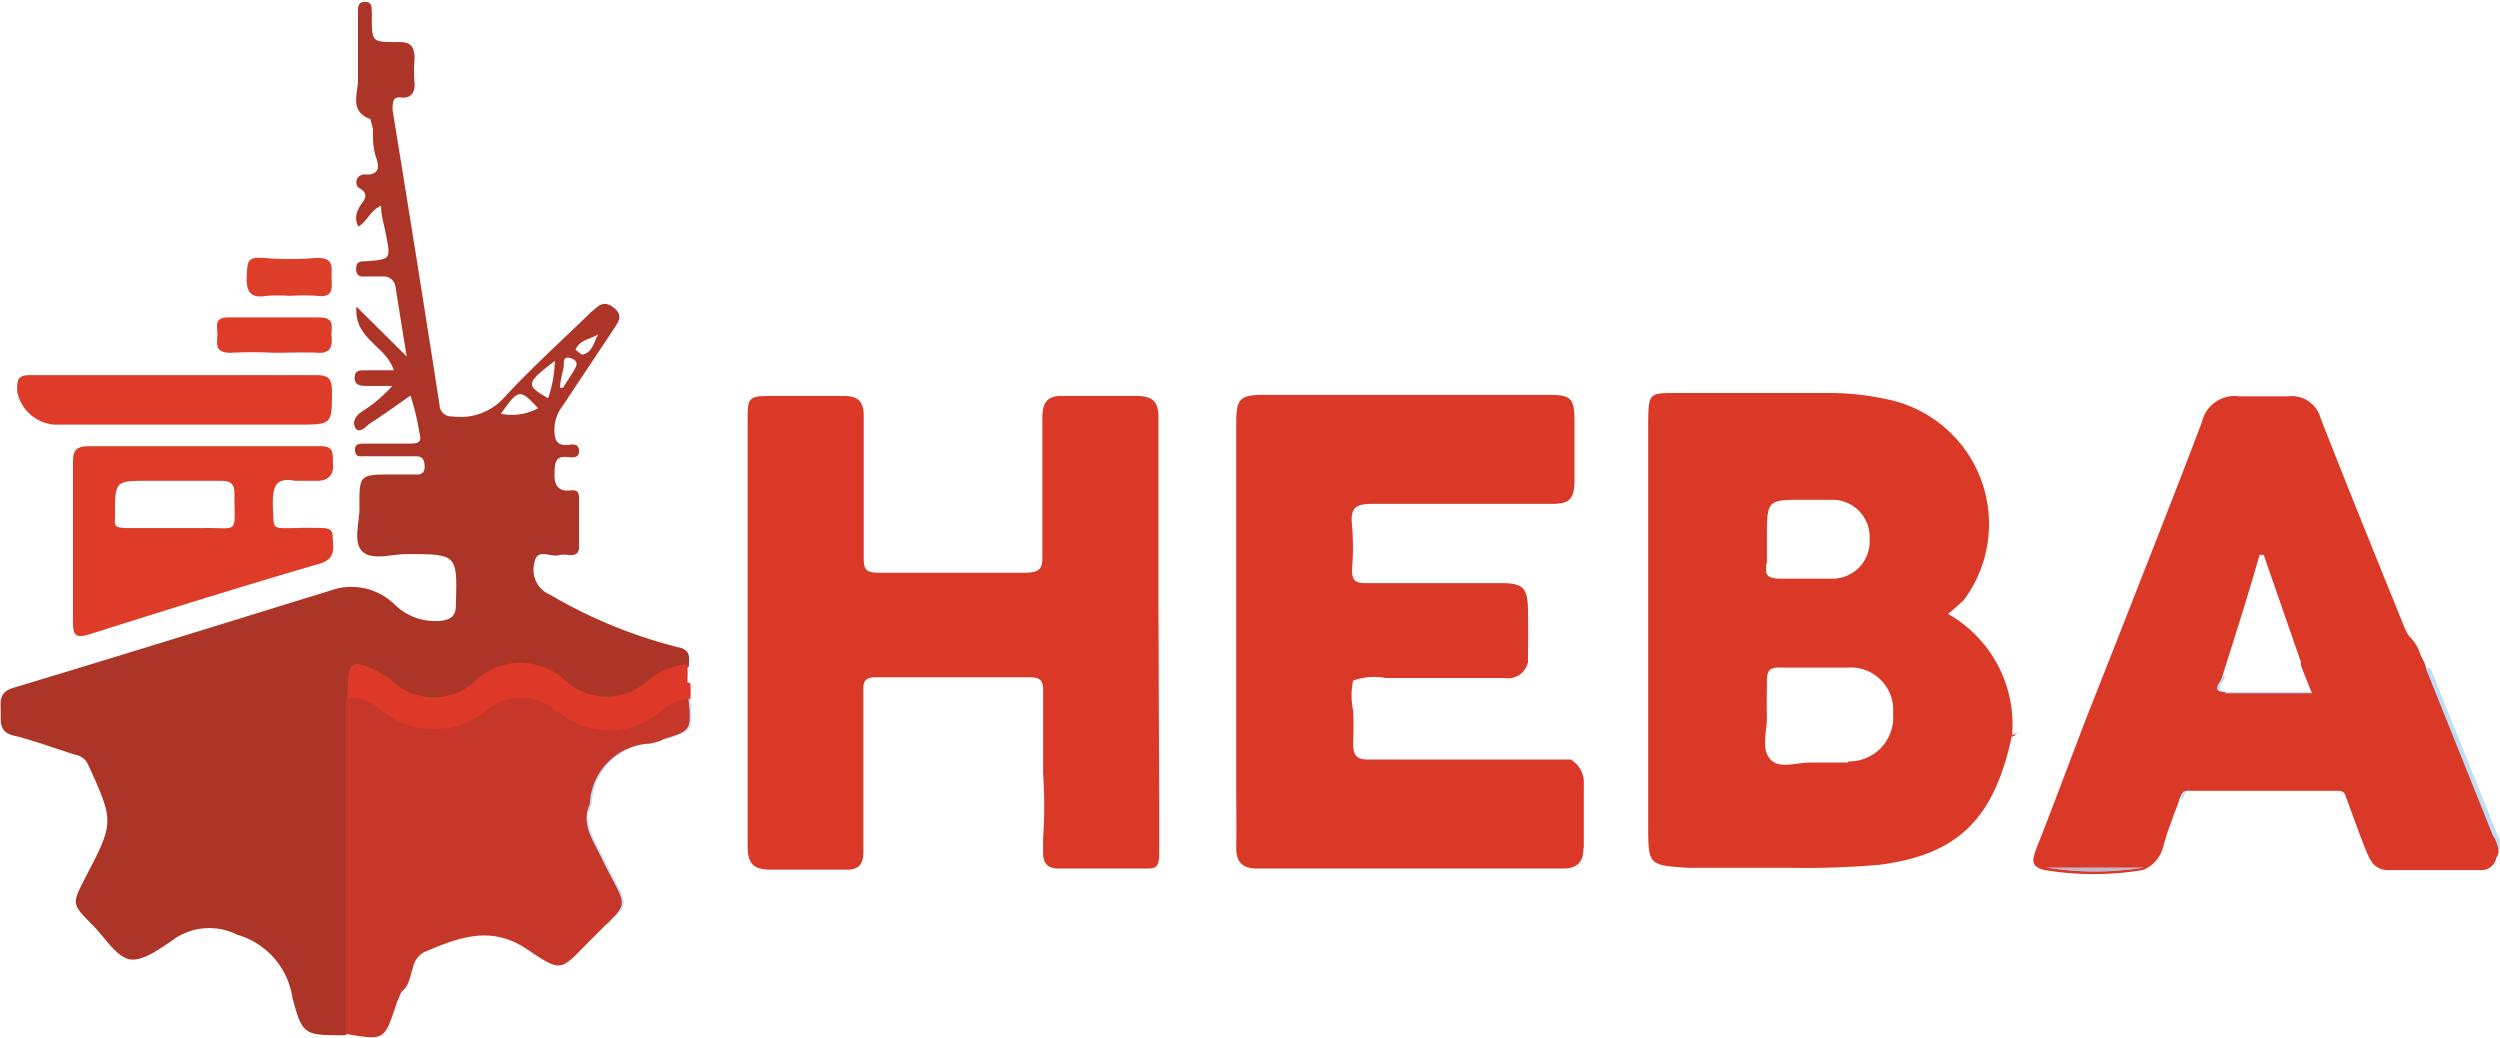 <?xml version="1.0" encoding="UTF-8"?> <svg xmlns="http://www.w3.org/2000/svg" xmlns:xlink="http://www.w3.org/1999/xlink" id="b8a37ea5-4893-47fd-a0a9-105768eb90ae" data-name="Слой 1" viewBox="0 0 67.18 27.88"> <defs> <style>.e8107886-917d-415e-985d-f35bb5a00cca{fill:none;}.a98714ae-b4c8-4c88-8ec8-be394ce1b582{clip-path:url(#b249560f-e41d-4655-97c6-0532465bf16a);}.b04d6805-8adb-417c-b5cc-33e29c93647f{fill:#bddef5;}.bd85df10-4b56-4fa6-bd6a-773e2678c72e{fill:#ac3528;}.abd0da0e-f860-4f52-8078-e363a1cc92bd{fill:#db3927;}.fbb911aa-2366-44bb-94b1-c2e42de9f0d5{fill:#c63729;}.aa083fee-78b0-43c0-8dcd-c4ec0cb2ee2d{fill:#95caed;}.b887e77e-9ba9-4197-9c9b-e5a0fc258f00{fill:#de3c28;}.e7ca5850-3b66-4002-bb24-2d80973bde00{fill:#d0e5f3;}.aecec6d3-5159-491e-b1fc-edb3c7e73d37{fill:#de3928;}.b4cf16c2-e885-4223-85d7-70d103c8bc95{fill:#de3f2a;}.a7a1584d-a87e-4c16-a7c2-40d4038ba883{fill:#c3b7c6;}</style> <clipPath id="b249560f-e41d-4655-97c6-0532465bf16a" transform="translate(-1293.45 -527.69)"> <rect class="e8107886-917d-415e-985d-f35bb5a00cca" x="1293.45" y="527.69" width="67.18" height="27.88"></rect> </clipPath> </defs> <title>НЕВА (Санкт-Петербург)</title> <g class="a98714ae-b4c8-4c88-8ec8-be394ce1b582"> <path class="b04d6805-8adb-417c-b5cc-33e29c93647f" d="M1360.63,550.52c-.48.08-1,.18-1.43.28a2.51,2.51,0,0,1-.55.06c-.21-.2-.1-.47-.13-.71s0-.32-.23-.34-.28.15-.3.33,0,.46,0,.7a.62.62,0,0,1,0,.19h-.3c-.39,0-.48-.34-.6-.62-.18-.47-.35-.94-.52-1.4,0-.14-.15-.11-.25-.11h-3.87c-.11,0-.24,0-.29.12a1.07,1.07,0,0,0-.07.19l-.93-2.51a3.64,3.64,0,0,1-.14-.47c.73-.14,1.47-.27,2.22-.38h0c0,.16-.36.42.1.43.76,0,1.53,0,2.36,0-.12-.29-.21-.52-.3-.75l.06,0a8.75,8.75,0,0,1,2.45-.06,1.8,1.8,0,0,0,.85.17l1.81,4.51a1,1,0,0,1,.13.38" transform="translate(-1293.45 -527.69)"></path> <path class="bd85df10-4b56-4fa6-bd6a-773e2678c72e" d="M1307.91,538.66a1.5,1.5,0,0,1-1,.15c.47-.67.51-.68,1-.15m.45-1.27a3.34,3.34,0,0,1-.18,1c-.61-.34-.6-.41.18-1m.24.1c0-.1,0-.23.17-.18s.21.14.14.27-.22.35-.33.53l-.08,0c0-.2.07-.39.1-.58m.93-.86c-.13.21-.15.5-.44.55,0,0-.18-.12-.17-.14.1-.26.4-.27.61-.41m2.17,8.42a13.08,13.08,0,0,1-3.47-1.42.72.72,0,0,1-.42-.85c.06-.42.43-.15.65-.21a.75.75,0,0,1,.3,0c.2,0,.26-.08.25-.26,0-.41,0-.81,0-1.21,0-.19,0-.3-.25-.27s-.42-.1-.41-.42,0-.54.42-.47c.12,0,.24,0,.24-.17s-.12-.19-.24-.17c-.4.06-.43-.17-.42-.48a1.06,1.06,0,0,1,.21-.55l1.37-2.06c.13-.2.29-.38,0-.6s-.42,0-.59.12c-.78.76-1.6,1.5-2.34,2.3a1.57,1.57,0,0,1-1.39.51.32.32,0,0,1-.35-.32c-.41-2.64-.83-5.27-1.26-7.91,0-.22,0-.37.24-.34s.37-.13.35-.39a3.52,3.52,0,0,1,0-.65c0-.37-.13-.46-.47-.45-.67,0-.67,0-.68-.65a.75.75,0,0,0,0-.15c0-.14,0-.29-.19-.28s-.18.15-.18.28c0,.61,0,1.21,0,1.82,0,.36-.24.84.33,1.05,0,0,.06.19.07.28,0,.25,0,.51.09.76s.08.47-.3.45a.21.21,0,0,0-.18.35c.38.21.08.38,0,.58a.49.49,0,0,0,0,.47c.24-.14.32-.44.61-.56,0,.28.09.53.13.77.13.66.14.67-.53.72-.14,0-.27,0-.27.2s.11.22.26.21h.45a.32.32,0,0,1,.35.29c.09.57.18,1.14.3,1.86l-1.35-1.34c-.08.87.81,1.06,1,1.71h-.77c-.14,0-.27,0-.28.19s.13.23.29.23h.72a3.81,3.81,0,0,1-.83.7c-.16.11-.25.28-.16.43s.26,0,.36-.1c.37-.24.74-.5,1.12-.77a6.31,6.31,0,0,1,.24,1c.07.23,0,.29-.25.29h-1.21c-.14,0-.29,0-.27.19s.15.15.27.15h1.36c.17,0,.23.08.24.25s-.06.25-.23.24H1304c-.89,0-.9,0-.89.9,0,.4-.18.92.08,1.17s.78.07,1.18.07c1.38,0,1.37,0,1.33,1.38,0,.29-.14.37-.38.41a1.56,1.56,0,0,1-1.25-.42,1.66,1.66,0,0,0-1.58-.44c-2.89.89-5.78,1.79-8.67,2.66-.38.11-.36.33-.35.6s-.08.59.36.69,1.09.34,1.64.51a.47.47,0,0,1,.34.25c.71,1.56.71,1.56-.07,3.06-.36.7-.37.7.2,1.27.33.33.64.86,1,.92s.86-.32,1.24-.58a1.67,1.67,0,0,1,1.65-.08,2.08,2.08,0,0,1,1.48,1.7c.27,1,.31,1,1.42,1,.2-.18.17-.43.17-.66,0-2.73,0-5.46,0-8.18a.81.81,0,0,0,0-.16h0a.15.15,0,0,0,0-.07c0-.23-.07-.48.11-.58s.59.12.88.26l.08,0a1.64,1.64,0,0,0,2.29,0,1.86,1.86,0,0,1,2.31,0,5.28,5.28,0,0,0,.56.35,1.62,1.62,0,0,0,.74.18,1,1,0,0,0,.32-.09h0c.6-.3,1.18-.63,1.77-.95,0-.21.08-.42-.24-.52" transform="translate(-1293.45 -527.69)"></path> <path class="abd0da0e-f860-4f52-8078-e363a1cc92bd" d="M1343.11,548.18c-.3,0-.6,0-1,0s-.86.19-1.1-.1-.07-.76-.08-1.16,0-.58,0-.86,0-.46.41-.43c.59,0,1.18,0,1.76,0a1.14,1.14,0,0,1,1.22,1.24,1.18,1.18,0,0,1-1.2,1.28m-2.19-5.32c0-.22,0-.44,0-.66,0-1.05,0-1.05,1-1.05.26,0,.51,0,.76,0a1,1,0,0,1,1,1.05,1,1,0,0,1-1,1.07c-.45,0-.91,0-1.36,0s-.44-.12-.41-.43m4.88,1.38.41-.36a3.42,3.42,0,0,0-2.1-5.42,7.33,7.33,0,0,0-1.4-.16h-4.2c-.74,0-.76,0-.77.76,0,1.9,0,3.8,0,5.7,0,1.71,0,3.42,0,5.13,0,1.1,0,1.1,1.07,1.17h2.76a23.36,23.36,0,0,0,2.37-.08c2.14-.27,3.11-1.25,3.58-3.5a3.41,3.41,0,0,0-1.72-3.24m1.72,3.24.12,0v0l-.12.06" transform="translate(-1293.45 -527.69)"></path> <path class="abd0da0e-f860-4f52-8078-e363a1cc92bd" d="M1324.6,549.3c0,.44,0,.87,0,1.31s-.12.42-.42.42h-2.27c-.3,0-.43-.13-.43-.42,0-.13,0-.26,0-.4a12.49,12.49,0,0,0,0-1.73c0-.75,0-1.51,0-2.26,0-.28-.12-.33-.37-.33H1317c-.26,0-.36.07-.35.34,0,.75,0,1.51,0,2.26v.1c0,.66,0,1.31,0,2,0,.34-.14.48-.48.47-.68,0-1.35,0-2,0-.5,0-.63-.18-.63-.65,0-1.57,0-3.15,0-4.73q0-3.31,0-6.65c0-.68,0-.7.71-.7s1.25,0,1.87,0c.39,0,.54.15.54.54,0,1.24,0,2.49,0,3.73,0,.36,0,.49.45.48,1.3,0,2.6,0,3.89,0,.41,0,.47-.13.46-.48,0-1.23,0-2.46,0-3.68,0-.44.15-.61.59-.59q1,0,1.92,0c.45,0,.62.14.61.61,0,1.68,0,3.35,0,5Z" transform="translate(-1293.45 -527.69)"></path> <path class="abd0da0e-f860-4f52-8078-e363a1cc92bd" d="M1336,550.48c0,.37-.16.55-.55.55h-8.21c-.41,0-.58-.18-.57-.58s0-1,0-1.55v-4.85c0-1.66,0-3.33,0-5,0-.65.1-.75.76-.75H1335c.68,0,.76.07.76.74s0,1,0,1.56-.19.63-.64.63c-1.6,0-3.2,0-4.8,0-.47,0-.58.13-.54.56a7,7,0,0,1,0,1.21c0,.3.1.36.38.36h3.63c.59,0,.71.13.72.71s0,.94,0,1.41a.55.55,0,0,1-.64.43c-1.06,0-2.12,0-3.18,0a1.66,1.66,0,0,0-.88.07,2,2,0,0,0,0,.8,8,8,0,0,1,0,.85c0,.38.09.48.47.47,1.79,0,3.58,0,5.38,0a.72.72,0,0,1,.35.67q0,.86,0,1.71" transform="translate(-1293.45 -527.69)"></path> <path class="abd0da0e-f860-4f52-8078-e363a1cc92bd" d="M1353.27,546.29c-.46,0-.13-.27-.1-.43h0c.34-1.08.69-2.17,1-3.26h.11l1,2.88,0,.09c.09.23.18.47.3.75-.83,0-1.6,0-2.36,0m7.23,3.85-1.81-4.51c0-.14-.11-.27-.16-.41a1.06,1.06,0,0,0-.29-.46,1.55,1.55,0,0,1-.12-.22c-.76-1.88-1.52-3.75-2.26-5.64a.8.8,0,0,0-.87-.59c-.44,0-.88,0-1.32,0a.9.9,0,0,0-1,.69c-.73,1.93-1.49,3.84-2.24,5.76h0l-.88,2.23c-.44,1.15-.87,2.31-1.32,3.45-.11.29-.19.51.21.6a8.07,8.07,0,0,0,2.64,0,.91.91,0,0,0,.56-.67c.11-.39.26-.77.4-1.15a1.46,1.46,0,0,1,.07-.19c.05-.15.18-.12.29-.12h3.87c.1,0,.21,0,.25.11.17.46.34.94.52,1.4.12.28.21.6.6.62h2.51a.4.4,0,0,0,.43-.33.3.3,0,0,0,.06-.19,1,1,0,0,0-.13-.38" transform="translate(-1293.45 -527.69)"></path> <path class="b04d6805-8adb-417c-b5cc-33e29c93647f" d="M1312,546.47c.08.86.08.86-.7,1.1a1.62,1.62,0,0,1-.34.1,1.69,1.69,0,0,0-1.61,1.62c-.25.59.11,1,.35,1.53.59,1.19.73,1.09.08,1.72h-.2a21.72,21.72,0,0,1-6-.53h-.1c.07-.29.14-.58.23-.87a3.84,3.84,0,0,1,2.19-.87c.51.25,1,.5,1.52.78.24.14.39.16.59-.07.35-.39.72-.75,1.1-1.11a.35.35,0,0,0,.08-.52c-.25-.43-.44-.9-.7-1.32a.79.79,0,0,1,0-1.07l.1,0,.18-.05,1.09-.28.32-.09,1.82-.47a3,3,0,0,1,0,.42" transform="translate(-1293.45 -527.69)"></path> <path class="fbb911aa-2366-44bb-94b1-c2e42de9f0d5" d="M1311.25,547.57a1.46,1.46,0,0,1-.34.1,1.69,1.69,0,0,0-1.61,1.62c-.25.59.11,1,.35,1.53.59,1.19.73,1.09.08,1.72l-.41.41c-.83.84-.75.89-1.72.24s-1.85-.3-2.76.09a.63.63,0,0,0-.3.44c-.08.22-.09.46-.3.62a3.88,3.88,0,0,0-.15.36c-.31.95-.32.95-1.36.77q0-4.5,0-9a.56.56,0,0,1,.13-.07c.26-.11.48,0,.7.18a2.19,2.19,0,0,0,3,0,1.47,1.47,0,0,1,1.7,0c.17.1.32.21.49.3a1.43,1.43,0,0,0,.68.25,2.3,2.3,0,0,0,1.66-.44c.24-.19.5-.43.86-.23.08.86.08.86-.7,1.1" transform="translate(-1293.45 -527.69)"></path> <path class="aa083fee-78b0-43c0-8dcd-c4ec0cb2ee2d" d="M1347.64,547.42v0l-.12,0,.12-.06" transform="translate(-1293.45 -527.69)"></path> <path class="aa083fee-78b0-43c0-8dcd-c4ec0cb2ee2d" d="M1351.07,551a8.07,8.07,0,0,1-2.64,0,19.38,19.38,0,0,0,2.64,0" transform="translate(-1293.45 -527.69)"></path> <path class="b887e77e-9ba9-4197-9c9b-e5a0fc258f00" d="M1298.9,541.88h-.76c-.42,0-.84,0-1.25,0s-.35-.08-.35-.34c0-.93,0-.93.9-.93.64,0,1.27,0,1.91,0,.29,0,.41.06.4.38,0,1.09.13.87-.85.89m3,0a3.49,3.49,0,0,0-.46,0c-.73,0-.62.08-.66-.63,0-.49.07-.74.61-.64.2,0,.41,0,.61,0s.42-.11.4-.42.06-.52-.38-.51c-1,0-2.06,0-3.09,0s-2.05,0-3.08,0c-.36,0-.44.11-.44.45,0,1.42,0,2.83,0,4.24,0,.38.05.49.46.36,2.05-.65,4.1-1.29,6.16-1.89.48-.14.36-.45.36-.74s-.31-.2-.49-.23" transform="translate(-1293.45 -527.69)"></path> <path class="b887e77e-9ba9-4197-9c9b-e5a0fc258f00" d="M1298.17,537.77c1.25,0,2.49,0,3.74,0,.34,0,.46.06.46.43,0,.9,0,.9-.9.9h-6.56a1.1,1.1,0,0,1-1-.9c0-.3,0-.44.39-.43,1.28,0,2.56,0,3.84,0" transform="translate(-1293.45 -527.69)"></path> <path class="e7ca5850-3b66-4002-bb24-2d80973bde00" d="M1347.64,547.42v0l-.12,0,.12-.06" transform="translate(-1293.45 -527.69)"></path> <path class="aecec6d3-5159-491e-b1fc-edb3c7e73d37" d="M1312,546.05a3,3,0,0,1,0,.42,1.18,1.18,0,0,0-.74.29,2.12,2.12,0,0,1-2.64.18l-.21-.13a1.42,1.42,0,0,0-1.92,0,2.22,2.22,0,0,1-2.83-.07,1.21,1.21,0,0,0-.73-.3h-.14c0-1.05.08-1.1,1-.6l.13.08a1.63,1.63,0,0,0,2.37,0,1.78,1.78,0,0,1,2.29,0,1.64,1.64,0,0,0,2.34,0,2.12,2.12,0,0,1,1-.38,3.88,3.88,0,0,1,0,.48" transform="translate(-1293.45 -527.69)"></path> <path class="b887e77e-9ba9-4197-9c9b-e5a0fc258f00" d="M1300.8,537.17a11.2,11.2,0,0,0-1.16,0c-.38,0-.37-.19-.35-.44s-.13-.52.32-.51c.81,0,1.61,0,2.42,0,.45,0,.31.29.33.51s0,.46-.35.44-.81,0-1.21,0" transform="translate(-1293.45 -527.69)"></path> <path class="b4cf16c2-e885-4223-85d7-70d103c8bc95" d="M1301.23,535.64a4.12,4.12,0,0,0-.61,0c-.47.08-.56-.14-.54-.56s.06-.48.44-.46a8.9,8.9,0,0,0,1.46,0c.44,0,.38.24.38.51s.08.57-.38.51a6.26,6.26,0,0,0-.75,0" transform="translate(-1293.45 -527.69)"></path> <path class="a7a1584d-a87e-4c16-a7c2-40d4038ba883" d="M1351.07,551a8.07,8.07,0,0,1-2.64,0h2.64" transform="translate(-1293.45 -527.69)"></path> </g> </svg> 